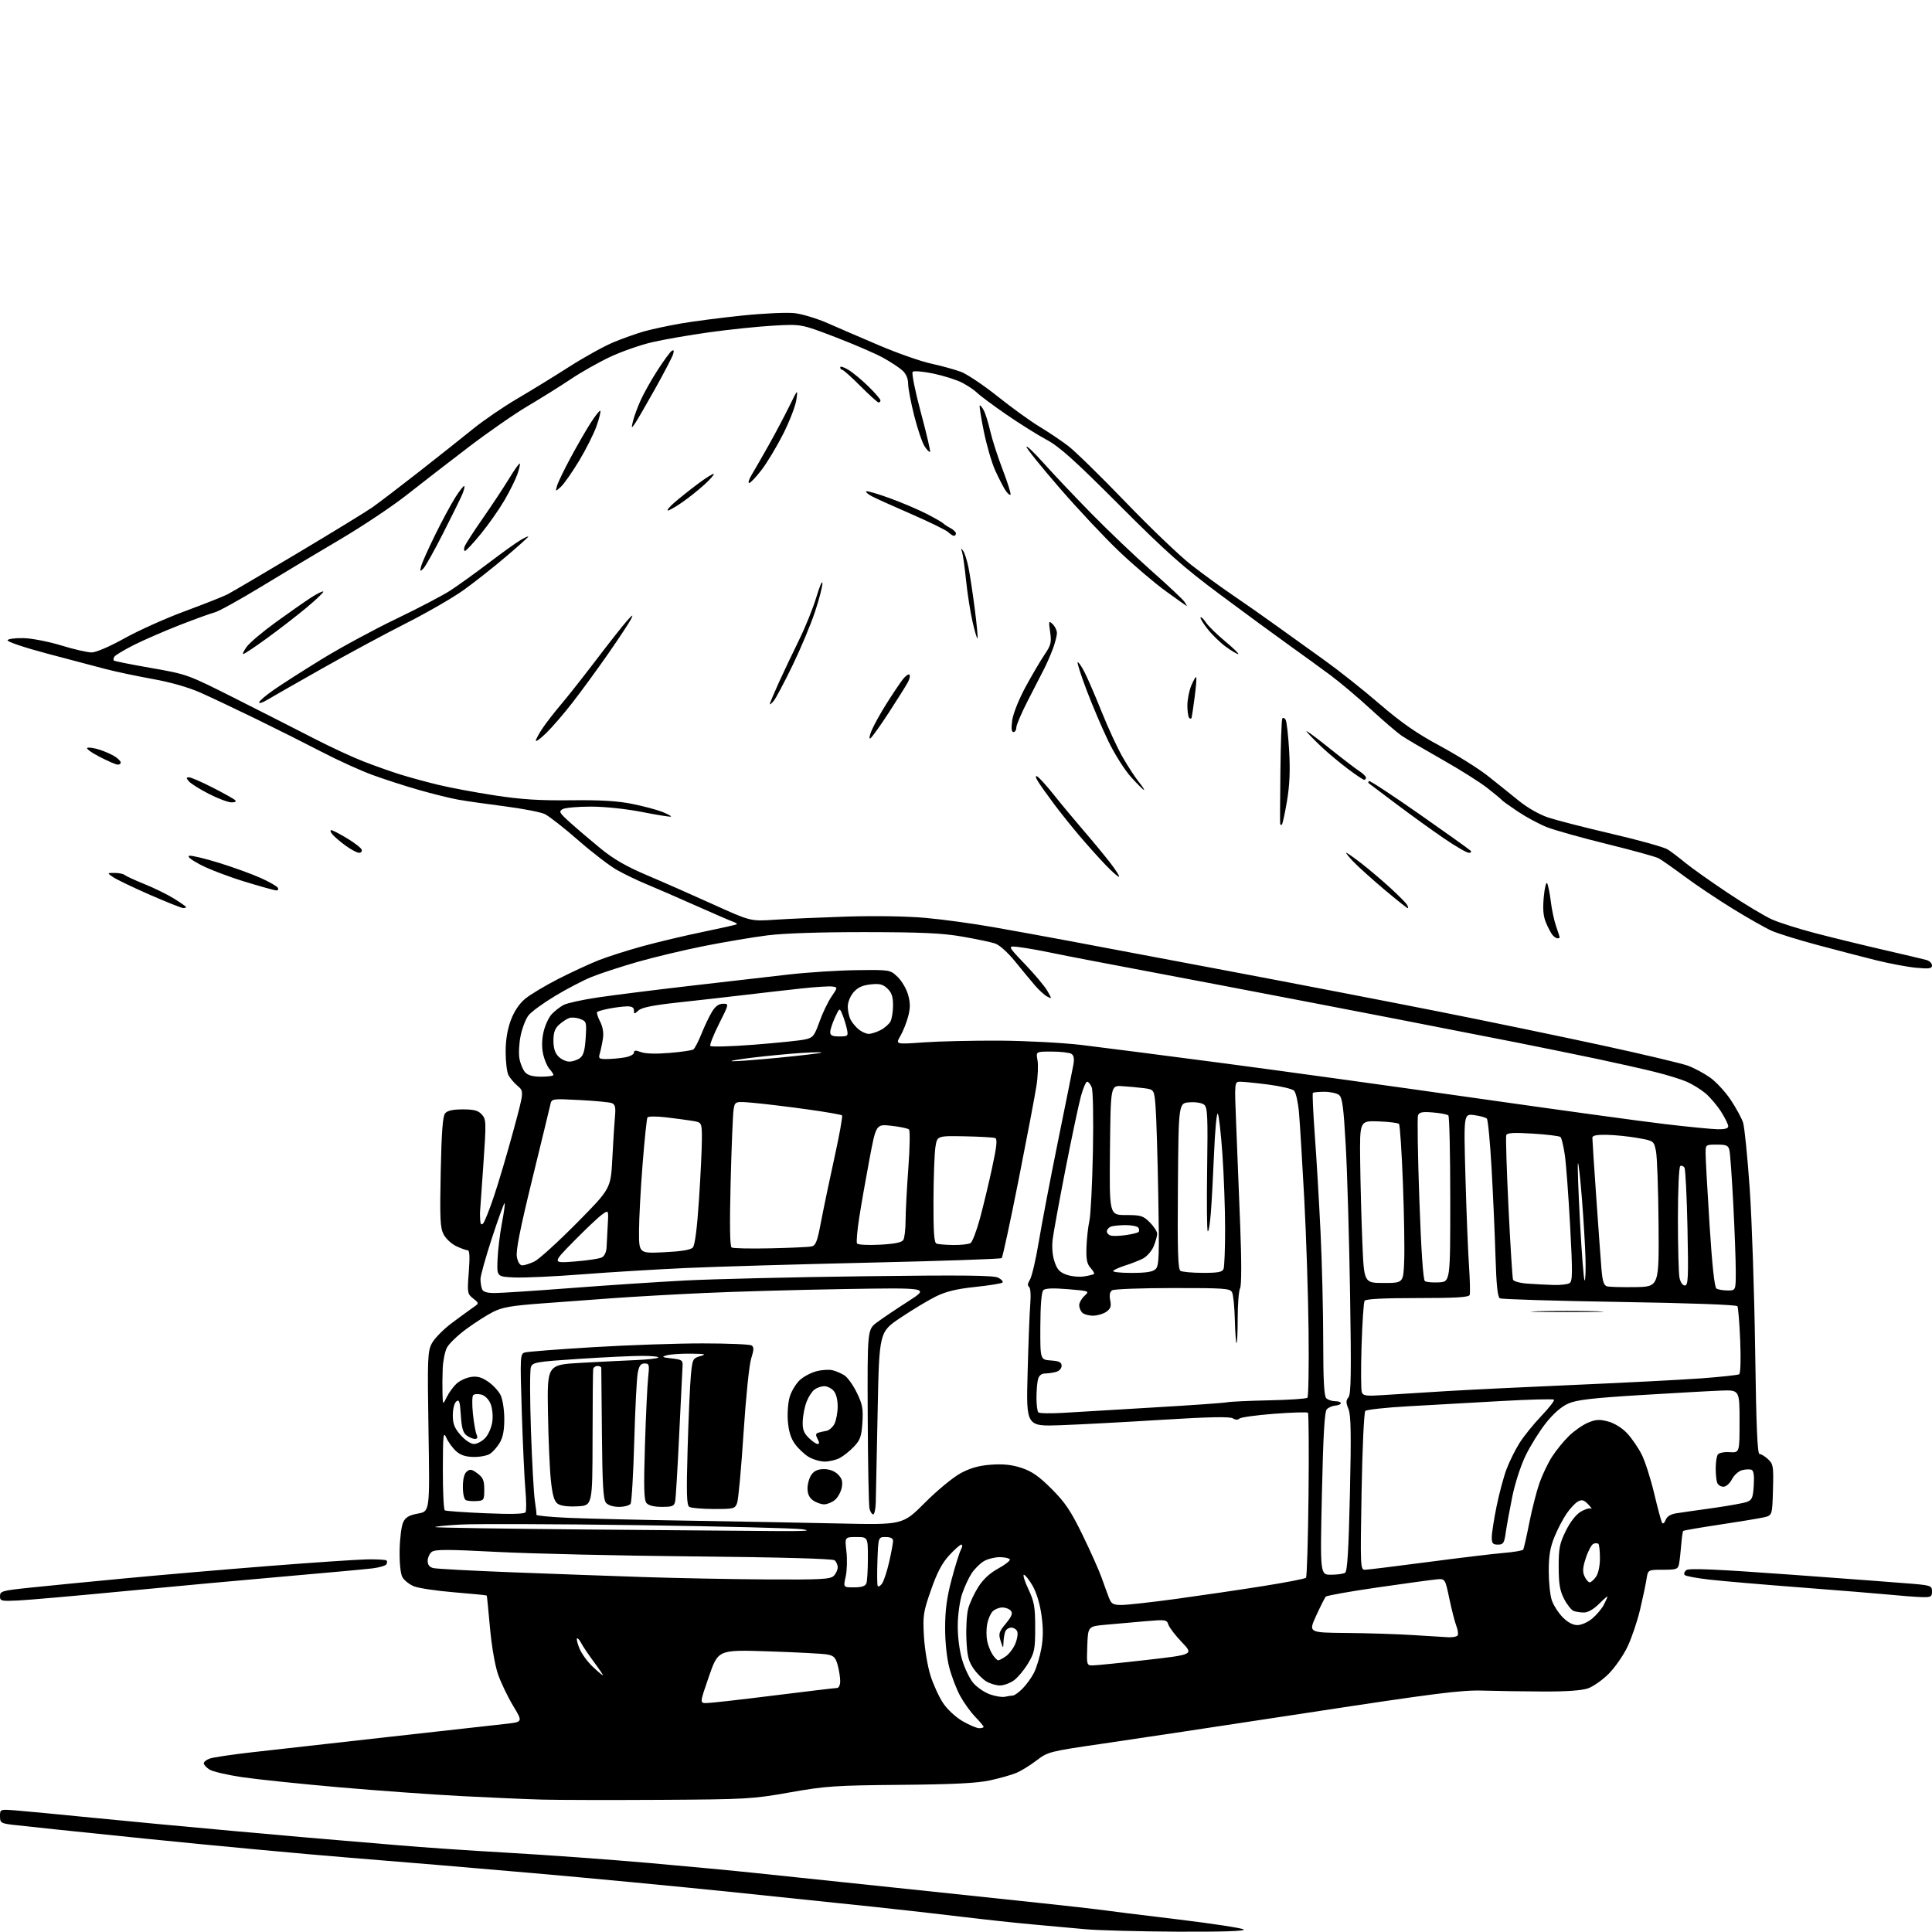 <?xml version="1.0" encoding="UTF-8" standalone="no"?>
<svg 
  version="1.1" 
  xmlns="http://www.w3.org/2000/svg" 
  xmlns:xlink="http://www.w3.org/1999/xlink" 
  xmlns:svg="http://www.w3.org/2000/svg"
  xmlns:rdf="http://www.w3.org/1999/02/22-rdf-syntax-ns#"
  xmlns:cc="http://creativecommons.org/ns#"
  xmlns:dc="http://purl.org/dc/elements/1.1/"
  viewBox="0 0 768 768"
  width="768"
  height="768"
>
<style>svg {background-color: white; }</style>"
<path stroke="none" fill="black" fill-rule="evenodd" d="M467.95,767.87C452.85,767.79 436.45,767.35 431.50,766.90C426.55,766.44 417.10,765.58 410.50,764.99C403.90,764.40 391.30,763.04 382.50,761.97C373.70,760.90 357.95,759.12 347.50,758.01C337.05,756.90 311.18,754.21 290.00,752.02C268.82,749.84 233.50,746.48 211.50,744.56C189.50,742.63 156.88,739.89 139.00,738.47C121.12,737.04 84.67,733.64 58.00,730.92C31.33,728.20 7.36,725.69 4.75,725.35C0.37,724.79 0.00,724.53 0.00,721.97C0.00,719.19 0.00,719.19 6.25,719.67C9.69,719.93 23.30,721.23 36.50,722.55C49.70,723.87 75.57,726.30 94.00,727.96C112.43,729.62 130.88,731.24 135.00,731.55C139.12,731.87 149.70,732.76 158.50,733.53C167.30,734.31 186.88,735.64 202.00,736.50C217.12,737.36 242.31,739.19 257.96,740.56C273.62,741.94 292.52,743.72 299.96,744.52C307.41,745.32 339.60,748.69 371.50,752.03C403.40,755.36 432.43,758.49 436.00,758.99C439.57,759.50 453.96,761.28 467.96,762.96C481.97,764.65 493.87,766.47 494.41,767.01C495.06,767.66 486.04,767.95 467.95,767.87zM262.50,715.47C242.70,715.58 221.55,715.54 215.50,715.37C209.45,715.21 195.05,714.58 183.50,713.98C171.95,713.38 150.03,711.80 134.78,710.47C119.54,709.14 102.22,707.33 96.28,706.46C90.35,705.58 84.49,704.21 83.25,703.41C82.01,702.61 81.00,701.50 81.00,700.95C81.00,700.40 82.02,699.56 83.26,699.09C84.51,698.62 91.82,697.51 99.51,696.63C107.21,695.74 131.72,692.99 154.00,690.51C176.28,688.03 197.50,685.67 201.18,685.25C207.85,684.50 207.85,684.50 203.93,678.00C201.78,674.43 199.09,668.80 197.95,665.50C196.76,662.04 195.41,654.22 194.77,647.00C194.15,640.12 193.58,634.39 193.49,634.25C193.41,634.12 187.58,633.54 180.55,632.97C173.52,632.39 166.28,631.31 164.46,630.55C162.65,629.79 160.61,628.14 159.93,626.88C159.20,625.50 158.77,621.20 158.86,616.16C158.95,611.52 159.58,606.56 160.27,605.12C161.23,603.12 162.59,602.32 166.18,601.66C170.85,600.81 170.85,600.81 170.34,569.16C169.87,539.83 169.97,537.24 171.67,534.00C172.68,532.08 176.21,528.48 179.51,526.00C182.82,523.52 186.65,520.73 188.01,519.79C190.50,518.08 190.50,518.08 188.09,516.17C185.78,514.33 185.71,513.92 186.35,505.63C186.81,499.60 186.68,497.00 185.91,497.00C185.30,497.00 183.25,496.26 181.36,495.37C179.46,494.47 177.20,492.35 176.33,490.67C174.98,488.07 174.81,484.35 175.19,465.88C175.52,450.03 175.99,443.72 176.94,442.57C177.85,441.48 179.99,441.00 183.97,441.00C188.46,441.00 190.09,441.44 191.54,443.04C193.29,444.98 193.32,445.99 192.12,463.27C191.42,473.27 190.83,481.68 190.81,481.97C190.78,482.26 190.82,483.60 190.88,484.95C190.96,486.65 191.32,487.08 192.04,486.36C192.61,485.79 194.57,480.86 196.40,475.41C198.23,469.96 201.66,458.37 204.02,449.67C208.32,433.83 208.32,433.83 205.76,431.67C204.34,430.47 202.70,428.52 202.09,427.32C201.49,426.11 201.00,421.97 201.00,418.10C201.00,413.45 201.70,409.21 203.06,405.56C204.41,401.95 206.41,398.98 208.81,396.99C210.84,395.32 216.78,391.76 222.00,389.10C227.22,386.44 234.43,383.11 238.00,381.70C241.57,380.29 249.45,377.78 255.50,376.12C261.55,374.46 272.35,371.90 279.50,370.43C286.65,368.96 292.68,367.60 292.89,367.40C293.11,367.21 292.43,366.75 291.39,366.40C290.35,366.04 283.65,363.14 276.50,359.96C269.35,356.77 260.57,352.96 257.00,351.49C253.43,350.02 248.11,347.45 245.19,345.80C242.27,344.14 235.31,338.79 229.73,333.91C224.14,329.02 218.20,324.38 216.54,323.60C214.87,322.81 207.67,321.43 200.54,320.51C193.41,319.60 185.08,318.41 182.04,317.86C178.99,317.32 172.00,315.58 166.50,314.01C161.00,312.44 152.68,309.75 148.00,308.03C143.32,306.32 134.32,302.23 128.00,298.94C121.67,295.66 109.97,289.78 102.00,285.89C94.03,282.00 84.02,277.27 79.78,275.38C74.93,273.22 67.86,271.20 60.78,269.93C54.57,268.81 46.12,267.03 42.00,265.96C37.88,264.90 27.30,262.10 18.50,259.75C9.46,257.34 2.72,255.05 3.00,254.49C3.27,253.95 6.20,253.58 9.50,253.67C12.80,253.77 19.55,255.09 24.50,256.62C29.45,258.14 34.85,259.37 36.50,259.35C38.23,259.33 43.74,256.95 49.50,253.73C55.00,250.66 65.80,245.81 73.50,242.96C81.20,240.11 88.81,237.10 90.40,236.28C92.00,235.46 104.60,228.05 118.40,219.81C132.21,211.57 145.53,203.41 148.00,201.69C150.47,199.96 158.80,193.61 166.50,187.58C174.20,181.55 183.92,173.84 188.10,170.45C192.28,167.07 200.15,161.68 205.60,158.49C211.04,155.30 220.38,149.57 226.34,145.75C232.30,141.94 240.23,137.55 243.97,136.01C247.71,134.47 253.18,132.53 256.13,131.70C259.08,130.87 265.55,129.49 270.50,128.62C275.45,127.75 286.48,126.32 295.00,125.44C303.77,124.54 312.89,124.13 316.00,124.50C319.02,124.87 324.88,126.65 329.00,128.47C333.12,130.28 342.38,134.27 349.56,137.33C356.75,140.39 365.97,143.63 370.06,144.52C374.15,145.42 379.48,146.88 381.91,147.77C384.33,148.66 390.91,153.06 396.52,157.54C402.14,162.02 409.60,167.42 413.11,169.54C416.63,171.65 421.75,175.09 424.50,177.17C427.25,179.25 437.53,189.30 447.35,199.50C457.17,209.71 468.94,220.97 473.50,224.53C478.05,228.08 485.52,233.53 490.09,236.62C494.65,239.71 502.46,245.18 507.44,248.78C512.43,252.38 521.01,258.54 526.52,262.47C532.03,266.41 541.83,274.17 548.29,279.74C557.10,287.32 563.14,291.52 572.36,296.48C579.12,300.13 587.63,305.45 591.25,308.30C594.87,311.16 600.46,315.64 603.67,318.25C607.16,321.10 611.91,323.80 615.50,325.00C618.80,326.09 630.26,329.03 640.96,331.52C651.67,334.01 661.57,336.78 662.96,337.68C664.36,338.58 667.52,340.98 670.00,343.02C672.48,345.06 680.07,350.44 686.87,354.97C693.67,359.51 701.58,364.25 704.44,365.51C707.29,366.78 715.00,369.22 721.57,370.94C728.13,372.66 740.25,375.62 748.50,377.52C756.75,379.42 764.51,381.26 765.75,381.60C766.99,381.95 768.00,382.92 768.00,383.76C768.00,385.03 766.94,385.19 761.67,384.70C758.19,384.37 750.88,382.99 745.42,381.63C739.96,380.26 729.47,377.53 722.09,375.55C714.72,373.57 706.72,371.08 704.31,370.02C701.90,368.95 694.96,365.03 688.89,361.29C682.81,357.56 674.14,351.75 669.61,348.38C665.08,345.02 660.44,341.77 659.31,341.17C658.17,340.56 648.98,338.02 638.87,335.53C628.77,333.04 618.02,330.03 615.00,328.84C611.98,327.66 606.80,324.89 603.50,322.69C600.20,320.49 597.27,318.39 597.00,318.03C596.73,317.66 594.11,315.49 591.19,313.21C588.27,310.92 580.17,305.82 573.19,301.88C566.21,297.93 559.05,293.73 557.29,292.53C555.52,291.34 549.94,286.57 544.90,281.93C539.86,277.29 532.70,271.25 529.00,268.50C525.30,265.75 517.86,260.35 512.47,256.50C507.08,252.65 494.73,243.59 485.02,236.36C470.21,225.34 463.74,219.60 444.93,200.75C427.12,182.90 421.16,177.56 416.00,174.79C412.43,172.88 405.23,168.36 400.00,164.75C394.77,161.14 389.60,157.30 388.50,156.21C387.40,155.12 384.70,153.29 382.50,152.15C380.30,151.00 375.16,149.37 371.07,148.51C366.98,147.65 363.26,147.34 362.79,147.81C362.33,148.27 363.78,155.51 366.04,163.92C368.30,172.32 369.95,179.38 369.71,179.62C369.47,179.87 368.50,178.88 367.56,177.45C366.61,176.01 364.75,170.53 363.42,165.29C362.09,160.04 361.00,154.30 361.00,152.55C361.00,150.51 360.18,148.60 358.75,147.29C357.51,146.15 354.02,143.86 351.00,142.19C347.98,140.53 339.43,136.84 332.00,133.99C318.50,128.82 318.50,128.82 307.51,129.44C301.47,129.78 290.00,130.97 282.01,132.08C274.03,133.19 263.73,134.98 259.12,136.06C254.52,137.14 247.05,139.75 242.54,141.87C238.03,143.98 231.00,147.96 226.92,150.70C222.84,153.44 215.22,158.20 210.00,161.28C204.78,164.35 194.12,171.74 186.32,177.69C178.52,183.63 167.46,192.20 161.73,196.71C156.00,201.23 144.16,209.14 135.41,214.30C126.66,219.46 112.45,227.97 103.84,233.21C95.23,238.45 86.90,243.06 85.34,243.44C83.78,243.83 77.52,246.09 71.43,248.47C65.35,250.85 57.17,254.40 53.26,256.37C49.35,258.34 45.85,260.44 45.47,261.04C45.10,261.64 45.00,262.33 45.25,262.58C45.49,262.82 52.17,264.16 60.10,265.54C74.50,268.06 74.50,268.06 94.00,277.89C104.72,283.30 118.67,290.39 125.00,293.65C131.32,296.91 140.10,300.98 144.50,302.69C148.90,304.40 155.43,306.71 159.00,307.83C162.57,308.95 169.34,310.80 174.03,311.94C178.71,313.08 188.84,314.98 196.53,316.16C207.19,317.80 214.39,318.26 226.90,318.12C238.82,317.98 245.50,318.38 251.40,319.58C255.85,320.48 261.21,321.91 263.29,322.74C265.38,323.57 266.92,324.41 266.72,324.61C266.53,324.81 261.45,324.00 255.43,322.82C249.01,321.55 240.58,320.66 235.00,320.64C229.78,320.63 224.68,321.08 223.67,321.64C222.02,322.57 222.33,323.11 226.75,327.08C229.45,329.51 234.86,334.12 238.77,337.31C243.91,341.52 249.01,344.45 257.19,347.92C263.41,350.55 275.22,355.76 283.43,359.48C298.37,366.25 298.37,366.25 307.93,365.61C313.20,365.26 326.05,364.70 336.50,364.36C347.84,364.00 360.54,364.21 368.00,364.88C374.88,365.50 387.02,367.16 395.00,368.58C402.98,369.99 416.48,372.44 425.00,374.04C433.52,375.63 462.10,381.02 488.50,386.01C514.90,390.99 552.48,398.25 572.00,402.12C591.52,406.00 620.77,412.06 637.00,415.58C653.23,419.10 668.52,422.73 671.00,423.64C673.48,424.56 677.44,426.68 679.81,428.36C682.18,430.05 685.86,434.03 687.98,437.21C690.10,440.39 692.32,444.46 692.90,446.25C693.47,448.04 694.66,459.85 695.54,472.50C696.41,485.15 697.38,514.06 697.70,536.75C698.13,567.27 698.59,578.00 699.45,578.00C700.10,578.00 701.62,578.93 702.85,580.07C704.90,581.99 705.05,582.90 704.78,592.28C704.50,602.42 704.50,602.42 701.00,603.20C699.08,603.63 691.20,604.92 683.50,606.08C675.80,607.23 669.32,608.36 669.11,608.57C668.89,608.78 668.53,611.33 668.30,614.23C668.07,617.13 667.68,620.51 667.43,621.75C667.01,623.78 666.38,624.00 661.03,624.00C655.09,624.00 655.09,624.00 654.51,627.75C654.20,629.81 653.03,635.30 651.93,639.94C650.83,644.58 648.58,651.19 646.94,654.63C645.29,658.08 641.93,662.91 639.47,665.37C637.01,667.83 633.31,670.43 631.25,671.15C628.82,672.00 622.59,672.44 613.50,672.40C605.80,672.37 595.00,672.21 589.50,672.04C580.94,671.78 570.85,673.05 519.50,680.90C486.50,685.94 449.86,691.46 438.07,693.17C417.16,696.21 416.53,696.37 412.07,699.79C409.56,701.71 405.95,703.94 404.06,704.74C402.16,705.54 397.44,706.88 393.56,707.72C388.34,708.85 379.07,709.32 358.00,709.50C331.97,709.73 328.16,709.99 314.00,712.50C299.20,715.13 296.87,715.27 262.50,715.47zM389.25,686.99C390.21,687.00 391.00,686.75 391.00,686.45C391.00,686.15 389.50,684.36 387.67,682.47C385.84,680.59 383.15,676.85 381.69,674.17C380.23,671.48 378.28,666.41 377.36,662.89C376.35,659.04 375.69,652.73 375.70,647.00C375.71,640.01 376.39,634.94 378.29,627.82C379.70,622.49 381.36,617.20 381.96,616.07C382.57,614.93 382.66,614.00 382.16,614.00C381.66,614.00 379.49,615.91 377.34,618.25C374.49,621.34 372.51,625.10 370.10,632.00C367.02,640.79 366.81,642.17 367.28,650.50C367.57,655.45 368.74,662.46 369.89,666.08C371.04,669.70 373.30,674.64 374.93,677.06C376.60,679.55 379.96,682.65 382.69,684.22C385.34,685.74 388.29,686.99 389.25,686.99zM280.84,677.00C282.32,677.00 294.32,675.65 307.50,674.00C320.68,672.35 332.03,671.00 332.73,671.00C333.45,671.00 334.00,669.81 333.99,668.25C333.99,666.74 333.53,663.86 332.98,661.86C332.14,658.83 331.42,658.12 328.73,657.66C326.95,657.35 316.50,656.80 305.50,656.44C285.50,655.78 285.50,655.78 281.82,666.39C278.15,677.00 278.15,677.00 280.84,677.00zM399.50,674.49C400.60,674.24 402.00,674.02 402.61,674.01C403.23,674.01 404.96,672.77 406.46,671.26C407.97,669.76 410.02,666.92 411.02,664.96C412.02,663.00 413.33,658.67 413.94,655.34C414.72,651.05 414.73,647.16 413.99,641.94C413.35,637.45 411.97,632.92 410.43,630.29C409.05,627.93 407.51,626.00 407.01,626.00C406.52,626.00 407.32,628.59 408.81,631.75C411.14,636.73 411.50,638.77 411.50,647.00C411.50,655.66 411.25,656.92 408.66,661.25C407.09,663.86 404.55,666.90 403.00,668.00C401.46,669.10 398.98,670.00 397.50,670.00C396.02,670.00 393.59,669.28 392.11,668.41C390.62,667.53 388.30,665.20 386.95,663.23C384.95,660.31 384.44,658.16 384.16,651.53C383.97,647.07 384.29,641.63 384.88,639.44C385.47,637.26 387.27,633.39 388.88,630.85C390.83,627.78 393.51,625.30 396.88,623.47C399.66,621.95 401.70,620.33 401.41,619.86C401.12,619.39 399.29,619.00 397.35,619.00C395.40,619.00 392.59,619.72 391.11,620.59C389.62,621.47 387.46,623.61 386.29,625.34C385.13,627.08 383.42,630.75 382.49,633.50C381.54,636.29 380.76,641.81 380.72,646.00C380.67,650.48 381.36,655.98 382.43,659.67C383.41,663.06 385.41,667.24 386.86,668.97C388.31,670.69 391.30,672.74 393.50,673.53C395.70,674.32 398.40,674.75 399.50,674.49zM239.67,666.00C239.89,666.00 238.31,663.64 236.16,660.75C234.01,657.86 231.71,654.45 231.04,653.16C230.38,651.88 229.62,651.04 229.36,651.31C229.10,651.57 229.57,653.42 230.40,655.42C231.24,657.43 233.58,660.62 235.60,662.53C237.62,664.44 239.46,666.00 239.67,666.00zM434.21,662.03C435.47,662.04 445.05,661.08 455.50,659.89C474.50,657.72 474.50,657.72 469.80,652.80C467.21,650.09 464.80,646.94 464.44,645.80C463.81,643.83 463.34,643.76 455.14,644.48C450.39,644.89 443.35,645.51 439.50,645.86C432.50,646.50 432.50,646.50 432.21,654.25C431.93,661.74 431.99,662.00 434.21,662.03zM396.80,660.00C397.22,660.00 398.60,659.27 399.88,658.37C401.16,657.47 402.83,655.25 403.60,653.43C404.36,651.60 404.71,649.41 404.38,648.56C404.05,647.70 402.98,647.00 402.00,647.00C401.02,647.00 399.94,647.71 399.61,648.58C399.27,649.45 398.95,651.36 398.90,652.83C398.80,655.43 398.77,655.42 397.77,652.31C396.86,649.46 397.07,648.73 399.84,645.38C402.18,642.54 402.67,641.30 401.84,640.31C401.25,639.59 399.72,639.00 398.45,639.00C397.18,639.00 395.45,639.69 394.61,640.53C393.77,641.37 392.78,643.64 392.42,645.57C392.06,647.49 392.05,650.49 392.40,652.23C392.74,653.97 393.71,656.43 394.54,657.70C395.37,658.96 396.39,660.00 396.80,660.00zM575.69,650.83C577.45,650.92 579.14,650.59 579.45,650.08C579.76,649.58 579.52,647.89 578.92,646.33C578.31,644.78 577.07,639.90 576.14,635.50C574.46,627.50 574.46,627.50 570.98,627.83C569.07,628.01 558.55,629.45 547.60,631.03C536.66,632.61 527.39,634.26 527.00,634.70C526.62,635.14 524.91,638.54 523.20,642.25C520.11,649.00 520.11,649.00 535.30,649.13C543.66,649.20 555.45,649.57 561.50,649.96C567.55,650.34 573.94,650.74 575.69,650.83zM627.04,646.00C628.61,646.00 631.22,644.84 632.96,643.38C634.67,641.94 636.73,639.49 637.54,637.93C638.34,636.37 639.00,634.90 639.00,634.65C639.00,634.40 637.47,635.73 635.60,637.60C633.53,639.67 631.21,641.00 629.68,641.00C628.30,641.00 626.43,640.72 625.54,640.38C624.65,640.03 622.95,637.90 621.77,635.63C620.08,632.37 619.62,629.70 619.60,622.95C619.58,615.55 619.95,613.61 622.40,608.61C624.12,605.10 626.43,602.10 628.29,600.97C629.98,599.94 631.84,599.37 632.43,599.69C633.02,600.01 632.54,599.27 631.37,598.04C629.67,596.25 628.85,596.01 627.30,596.84C626.23,597.41 624.18,599.59 622.74,601.69C621.30,603.79 619.12,607.98 617.89,611.00C616.21,615.11 615.65,618.52 615.65,624.50C615.65,628.90 616.19,634.11 616.85,636.08C617.51,638.05 619.44,641.09 621.14,642.83C623.16,644.90 625.21,646.00 627.04,646.00zM445.87,638.00C448.02,638.00 457.82,636.91 467.64,635.57C477.46,634.23 492.93,631.95 502.00,630.51C511.07,629.07 518.80,627.58 519.16,627.19C519.52,626.81 519.97,612.03 520.16,594.33C520.35,576.64 520.24,561.91 519.93,561.59C519.61,561.28 513.56,561.46 506.48,562.00C499.41,562.54 493.20,563.40 492.68,563.92C492.10,564.50 491.11,564.46 490.06,563.81C488.88,563.07 480.60,563.24 461.94,564.39C447.40,565.30 429.30,566.26 421.71,566.54C407.92,567.04 407.92,567.04 408.49,545.77C408.80,534.07 409.27,521.72 409.55,518.32C409.84,514.69 409.63,511.89 409.03,511.52C408.38,511.12 408.52,510.11 409.41,508.70C410.17,507.49 411.77,500.65 412.95,493.50C414.14,486.35 417.58,468.35 420.60,453.50C423.63,438.65 426.37,424.99 426.70,423.15C427.11,420.84 426.86,419.52 425.90,418.92C425.13,418.43 421.64,418.02 418.14,418.02C411.78,418.00 411.78,418.00 412.42,421.42C412.77,423.31 412.59,427.92 412.00,431.67C411.42,435.43 408.23,452.23 404.91,469.00C401.59,485.77 398.56,499.78 398.19,500.12C397.81,500.46 374.32,501.27 346.00,501.91C317.68,502.55 284.82,503.51 273.00,504.04C261.18,504.57 242.50,505.71 231.50,506.56C220.50,507.42 208.35,507.98 204.50,507.81C197.50,507.50 197.50,507.50 197.78,500.70C197.93,496.97 198.71,490.47 199.51,486.27C200.32,482.07 200.81,478.47 200.60,478.27C200.40,478.06 198.15,484.23 195.61,491.97C193.08,499.71 191.00,507.12 191.00,508.44C191.00,509.76 191.27,511.55 191.61,512.42C192.04,513.54 193.53,514.00 196.71,514.00C199.18,514.00 212.74,513.11 226.85,512.03C240.96,510.94 261.50,509.59 272.50,509.01C283.50,508.44 315.46,507.68 343.52,507.33C383.20,506.83 395.05,506.96 396.86,507.92C398.13,508.60 398.87,509.46 398.51,509.83C398.14,510.20 393.27,510.99 387.67,511.58C380.19,512.37 376.04,513.38 372.00,515.38C368.98,516.87 362.68,520.66 358.00,523.80C349.50,529.50 349.50,529.50 348.88,561.00C348.55,578.33 348.21,594.64 348.13,597.25C348.06,599.86 347.60,602.00 347.11,602.00C346.62,602.00 345.96,600.97 345.64,599.72C345.33,598.47 345.01,581.93 344.93,562.97C344.79,528.50 344.79,528.50 348.64,525.64C350.76,524.06 356.32,520.32 361.00,517.32C369.50,511.86 369.50,511.86 335.50,512.42C316.80,512.73 291.60,513.44 279.50,514.01C267.40,514.57 251.43,515.48 244.00,516.02C236.57,516.57 223.75,517.51 215.50,518.12C203.33,519.02 199.65,519.65 196.00,521.51C193.53,522.76 188.71,525.84 185.29,528.36C181.88,530.87 178.44,534.19 177.65,535.72C176.86,537.25 176.11,540.98 175.98,544.00C175.86,547.02 175.82,551.52 175.90,554.00C176.05,558.50 176.05,558.50 177.60,555.35C178.45,553.62 180.18,551.24 181.43,550.06C182.69,548.89 185.24,547.68 187.11,547.38C189.65,546.97 191.38,547.43 194.00,549.21C195.93,550.51 198.16,552.91 198.97,554.54C199.81,556.22 200.45,560.31 200.46,564.00C200.47,568.58 199.93,571.41 198.62,573.58C197.60,575.28 195.84,577.25 194.70,577.96C193.56,578.67 190.62,579.21 188.17,579.16C184.99,579.09 182.98,578.41 181.22,576.78C179.86,575.53 178.14,573.15 177.41,571.50C176.23,568.84 176.07,570.26 176.04,584.19C176.02,592.82 176.37,600.11 176.82,600.39C177.27,600.67 184.53,601.18 192.95,601.54C203.23,601.98 208.48,601.84 208.91,601.14C209.27,600.56 209.25,596.58 208.86,592.30C208.47,588.01 207.83,574.09 207.42,561.37C206.72,539.15 206.77,538.21 208.60,537.64C209.64,537.31 221.90,536.36 235.84,535.52C249.78,534.68 269.35,534.01 279.34,534.02C289.33,534.02 298.06,534.39 298.75,534.83C299.75,535.46 299.72,536.53 298.60,540.06C297.81,542.55 296.48,555.59 295.56,569.79C294.66,583.70 293.51,596.16 293.01,597.48C292.15,599.75 291.65,599.87 283.72,599.85C279.11,599.84 274.74,599.46 274.02,599.01C272.95,598.35 272.82,593.83 273.34,575.85C273.70,563.56 274.28,550.46 274.63,546.74C275.25,540.25 275.40,539.95 278.39,539.08C281.00,538.33 280.37,538.17 274.50,538.10C270.65,538.06 266.38,538.36 265.00,538.76C262.85,539.38 263.13,539.56 267.00,539.99C271.06,540.45 271.48,540.75 271.33,543.00C271.24,544.38 270.64,556.52 270.00,570.00C269.36,583.48 268.64,595.51 268.40,596.75C268.02,598.71 267.35,599.00 263.10,599.00C259.96,599.00 257.80,598.46 256.98,597.47C255.99,596.29 255.86,591.18 256.37,574.72C256.73,563.05 257.30,550.91 257.64,547.75C258.20,542.45 258.09,542.00 256.24,542.00C254.70,542.00 254.05,542.90 253.51,545.75C253.11,547.81 252.49,560.08 252.12,573.00C251.76,585.92 251.10,597.06 250.67,597.75C250.24,598.44 248.16,599.00 246.06,599.00C243.73,599.00 241.71,598.36 240.87,597.35C239.80,596.06 239.45,590.06 239.27,570.10C239.14,556.02 239.03,544.16 239.02,543.75C239.01,543.34 238.32,543.00 237.50,543.00C236.68,543.00 235.91,543.56 235.80,544.25C235.68,544.94 235.57,557.42 235.55,572.00C235.50,598.50 235.50,598.50 229.50,598.79C225.63,598.98 222.84,598.60 221.66,597.74C220.30,596.75 219.60,594.34 218.98,588.45C218.52,584.08 217.99,571.95 217.82,561.50C217.50,542.50 217.50,542.50 231.00,541.75C238.43,541.34 248.22,540.84 252.76,540.66C257.30,540.47 261.31,540.02 261.68,539.66C262.04,539.30 259.22,538.99 255.42,538.98C251.61,538.97 240.24,539.51 230.15,540.17C213.12,541.30 211.75,541.53 211.04,543.44C210.61,544.57 210.62,555.93 211.06,568.67C211.50,581.41 212.20,594.01 212.62,596.67C213.05,599.33 213.32,601.79 213.23,602.15C213.14,602.51 219.01,603.06 226.28,603.38C233.55,603.69 255.03,604.20 274.00,604.50C292.98,604.81 319.83,605.30 333.68,605.61C358.86,606.17 358.86,606.17 367.68,597.34C372.56,592.44 378.91,587.21 381.90,585.61C385.79,583.52 389.18,582.58 394.02,582.23C398.85,581.89 402.24,582.25 406.12,583.53C410.22,584.89 413.06,586.88 418.08,591.91C423.46,597.30 425.70,600.65 430.40,610.31C433.56,616.80 436.97,624.45 437.97,627.31C438.97,630.16 440.28,633.74 440.87,635.25C441.79,637.60 442.52,638.00 445.87,638.00zM7.25,636.22C0.44,636.54 -0.00,636.44 -0.00,634.47C-0.00,632.52 0.87,632.28 11.75,631.14C18.21,630.46 35.20,628.79 49.50,627.44C63.80,626.08 89.67,623.86 107.00,622.50C124.33,621.14 141.78,619.96 145.79,619.88C149.80,619.81 153.33,620.00 153.64,620.31C153.95,620.61 153.93,621.30 153.60,621.84C153.27,622.37 150.86,623.09 148.25,623.43C145.64,623.76 130.45,625.16 114.50,626.54C98.55,627.92 69.53,630.58 50.00,632.46C30.48,634.34 11.24,636.03 7.25,636.22zM763.75,634.87C761.41,634.79 755.90,634.38 751.50,633.94C747.10,633.51 731.12,632.21 716.00,631.05C700.88,629.90 684.45,628.49 679.50,627.92C674.55,627.36 670.14,626.54 669.71,626.10C669.27,625.67 669.54,624.80 670.29,624.17C671.33,623.31 681.68,623.75 712.59,626.00C735.09,627.64 756.76,629.27 760.75,629.62C767.52,630.23 768.00,630.43 768.00,632.64C768.00,634.77 767.59,634.99 763.75,634.87zM339.50,631.00C342.49,631.00 343.97,630.52 344.39,629.42C344.73,628.55 345.00,624.05 345.00,619.42C345.00,611.00 345.00,611.00 340.40,611.00C335.80,611.00 335.80,611.00 336.47,616.75C336.83,619.91 336.70,624.41 336.17,626.75C335.21,631.00 335.21,631.00 339.50,631.00zM350.60,629.53C351.31,628.56 352.59,624.69 353.45,620.93C354.30,617.18 355.00,613.41 355.00,612.55C355.00,611.50 354.05,611.00 352.07,611.00C349.14,611.00 349.14,611.00 348.80,620.25C348.62,625.34 348.66,629.91 348.89,630.40C349.12,630.90 349.89,630.51 350.60,629.53zM631.92,629.00C632.45,629.00 633.59,628.00 634.44,626.78C635.36,625.47 636.00,622.45 636.00,619.44C636.00,616.63 635.73,614.06 635.40,613.74C635.07,613.41 634.20,613.37 633.45,613.66C632.71,613.94 631.35,616.43 630.44,619.19C629.15,623.06 629.02,624.75 629.86,626.60C630.47,627.92 631.39,629.00 631.92,629.00zM304.68,627.85C326.37,627.98 330.07,627.78 331.43,626.43C332.29,625.56 333.00,624.04 333.00,623.05C333.00,622.06 332.44,620.79 331.75,620.24C330.96,619.61 310.42,619.04 276.50,618.71C246.80,618.43 211.39,617.62 197.82,616.92C177.56,615.87 172.86,615.87 171.57,616.94C170.71,617.66 170.00,619.27 170.00,620.51C170.00,622.04 170.74,622.97 172.25,623.34C173.49,623.64 187.55,624.40 203.50,625.01C219.45,625.63 243.07,626.48 256.00,626.91C268.93,627.34 290.83,627.76 304.68,627.85zM529.13,625.98C531.53,625.98 534.04,625.62 534.71,625.20C535.59,624.64 536.11,616.01 536.61,593.80C537.16,569.92 537.03,562.49 536.03,560.08C535.00,557.58 535.00,556.71 536.04,555.45C537.06,554.22 537.19,545.80 536.67,514.20C536.32,492.37 535.55,465.95 534.96,455.50C534.09,439.91 533.60,436.28 532.26,435.25C531.36,434.56 528.75,434.00 526.48,434.00C524.20,434.00 522.13,434.20 521.89,434.44C521.65,434.68 521.99,442.22 522.65,451.19C523.32,460.16 524.34,477.48 524.93,489.69C525.52,501.89 526.00,521.48 526.00,533.24C526.00,548.52 526.34,554.94 527.20,555.80C527.86,556.46 529.44,557.00 530.70,557.00C531.97,557.00 533.00,557.35 533.00,557.79C533.00,558.22 532.03,558.65 530.84,558.74C529.64,558.83 528.11,559.49 527.43,560.20C526.53,561.15 526.00,570.29 525.48,593.75C524.76,626.00 524.76,626.00 529.13,625.98zM542.60,624.00C543.64,623.99 554.85,622.62 567.50,620.95C580.15,619.28 593.78,617.64 597.78,617.31C601.79,616.98 605.27,616.38 605.51,615.98C605.76,615.57 606.84,610.80 607.91,605.37C608.99,599.94 610.80,592.84 611.94,589.58C613.08,586.33 615.33,581.60 616.95,579.08C618.57,576.56 621.61,572.83 623.70,570.80C625.79,568.76 629.20,566.39 631.29,565.52C634.38,564.23 635.84,564.15 639.26,565.07C641.76,565.74 644.79,567.62 646.77,569.71C648.59,571.65 651.20,575.44 652.57,578.13C653.93,580.83 656.18,587.82 657.56,593.67C658.95,599.53 660.36,604.77 660.70,605.33C661.05,605.89 661.68,605.39 662.11,604.23C662.62,602.85 664.05,601.93 666.20,601.58C668.01,601.29 674.58,600.35 680.79,599.49C687.00,598.62 693.15,597.51 694.45,597.02C696.48,596.25 696.86,595.33 697.15,590.43C697.39,586.53 697.11,584.59 696.25,584.26C695.56,584.00 693.88,584.06 692.52,584.41C691.15,584.75 689.34,586.37 688.49,588.01C687.61,589.71 686.14,591.00 685.08,591.00C684.05,591.00 682.94,590.29 682.61,589.42C682.27,588.55 682.01,585.96 682.02,583.67C682.02,581.38 682.39,578.94 682.82,578.26C683.28,577.53 685.25,577.12 687.55,577.26C691.50,577.50 691.50,577.50 691.50,565.00C691.50,552.50 691.50,552.50 684.00,552.79C679.88,552.94 665.50,553.75 652.06,554.57C632.76,555.76 626.73,556.47 623.40,557.94C620.68,559.14 617.53,561.89 614.54,565.65C611.99,568.87 608.36,574.69 606.47,578.58C604.52,582.58 602.20,589.75 601.13,595.08C600.08,600.26 598.92,606.64 598.55,609.25C597.96,613.43 597.59,614.00 595.44,614.00C593.41,614.00 593.00,613.51 593.00,611.10C593.00,609.50 593.85,603.99 594.90,598.85C595.94,593.71 597.74,587.00 598.90,583.95C600.05,580.90 602.38,576.22 604.07,573.55C605.76,570.88 609.66,566.06 612.73,562.84C615.81,559.62 618.05,556.72 617.72,556.39C617.39,556.06 607.75,556.31 596.31,556.96C584.86,557.60 568.34,558.53 559.58,559.03C550.83,559.53 543.25,560.35 542.73,560.87C542.22,561.38 541.55,575.75 541.25,592.90C540.72,622.99 540.76,624.00 542.60,624.00zM308.50,608.62C320.16,608.69 323.01,608.50 319.00,607.91C315.98,607.47 286.50,606.73 253.50,606.27C220.50,605.81 188.78,605.71 183.00,606.04C177.22,606.37 172.72,606.82 173.00,607.05C173.28,607.28 200.27,607.70 233.00,608.00C265.73,608.29 299.70,608.57 308.50,608.62zM327.61,598.00C326.42,598.00 324.44,597.30 323.22,596.44C321.71,595.38 321.00,593.86 321.00,591.67C321.00,589.89 321.70,587.44 322.56,586.22C323.65,584.66 325.13,584.00 327.56,584.00C329.72,584.00 331.78,584.78 333.10,586.10C334.71,587.71 335.06,588.95 334.60,591.35C334.27,593.08 333.05,595.29 331.89,596.25C330.73,597.21 328.80,598.00 327.61,598.00zM189.50,596.69C187.85,596.80 185.94,596.65 185.25,596.36C184.50,596.04 184.00,593.93 184.00,591.04C184.00,587.93 184.54,585.79 185.55,584.96C186.83,583.90 187.55,584.02 189.80,585.70C192.02,587.36 192.50,588.50 192.50,592.11C192.50,596.28 192.35,596.51 189.50,596.69zM327.80,581.00C325.98,580.99 323.10,580.14 321.39,579.10C319.68,578.05 317.22,575.72 315.94,573.91C314.32,571.64 313.47,568.81 313.17,564.72C312.93,561.39 313.30,557.11 314.02,554.95C314.72,552.83 316.46,549.99 317.89,548.64C319.33,547.29 322.27,545.71 324.44,545.12C326.61,544.54 329.53,544.34 330.94,544.69C332.35,545.03 334.50,545.96 335.72,546.76C336.95,547.55 339.14,550.63 340.59,553.60C342.83,558.17 343.17,559.99 342.82,565.48C342.47,570.99 341.96,572.43 339.45,575.07C337.83,576.78 335.28,578.81 333.80,579.59C332.31,580.37 329.61,581.00 327.80,581.00zM188.43,574.00C189.65,574.00 191.67,572.92 192.91,571.60C194.15,570.28 195.41,567.36 195.71,565.12C196.02,562.81 195.71,559.72 195.00,558.01C194.25,556.20 192.76,554.73 191.30,554.36C189.95,554.02 188.51,554.14 188.08,554.62C187.66,555.11 187.62,558.42 187.99,562.00C188.37,565.58 189.02,569.29 189.44,570.25C189.97,571.45 189.77,572.00 188.80,572.00C188.02,572.00 186.53,571.38 185.50,570.62C184.07,569.58 183.51,567.63 183.19,562.60C182.84,557.08 182.53,556.15 181.38,557.10C180.59,557.75 180.00,560.11 180.00,562.59C180.00,566.02 180.65,567.67 183.10,570.47C184.91,572.52 187.14,574.00 188.43,574.00zM324.99,574.00C325.76,574.00 325.76,573.43 324.99,571.99C324.18,570.46 324.23,569.87 325.21,569.54C325.92,569.31 327.39,568.97 328.47,568.80C329.56,568.63 331.02,567.36 331.71,565.99C332.40,564.62 332.98,561.51 332.99,559.08C332.99,556.35 332.37,553.96 331.35,552.83C330.43,551.82 328.75,551.01 327.60,551.03C326.44,551.05 324.72,551.66 323.76,552.38C322.80,553.11 321.41,555.23 320.67,557.10C319.92,558.97 319.22,562.41 319.11,564.75C318.96,568.12 319.44,569.53 321.41,571.50C322.79,572.88 324.40,574.00 324.99,574.00zM423.00,561.61C428.23,561.28 444.43,560.31 459.00,559.46C473.57,558.61 486.52,557.70 487.78,557.43C489.03,557.17 496.56,556.82 504.51,556.65C512.47,556.49 519.31,556.03 519.72,555.62C520.13,555.21 520.34,543.31 520.18,529.19C520.03,515.06 519.25,491.35 518.46,476.50C517.66,461.65 516.72,446.20 516.36,442.18C516.00,438.15 515.13,434.27 514.42,433.57C513.72,432.86 509.14,431.77 504.25,431.14C499.36,430.51 494.32,430.00 493.04,430.00C490.71,430.00 490.71,430.00 491.39,446.75C491.77,455.96 492.49,474.04 492.99,486.91C493.56,501.59 493.54,510.99 492.95,512.10C492.43,513.07 492.00,518.47 492.00,524.10C492.00,529.73 491.79,534.13 491.54,533.88C491.29,533.63 490.99,529.39 490.86,524.46C490.74,519.53 490.25,514.71 489.78,513.75C489.01,512.16 486.86,512.00 466.21,512.02C453.72,512.02 442.87,512.43 442.10,512.91C441.16,513.51 440.91,514.78 441.32,516.86C441.81,519.30 441.49,520.24 439.75,521.47C438.54,522.31 436.17,523.00 434.48,523.00C432.78,523.00 430.86,522.46 430.20,521.80C429.54,521.14 429.00,519.81 429.00,518.84C429.00,517.87 429.94,516.20 431.08,515.14C433.16,513.20 433.14,513.19 424.51,512.47C418.54,511.98 415.50,512.10 414.73,512.87C414.01,513.59 413.58,518.85 413.55,527.25C413.50,540.50 413.50,540.50 417.75,540.81C421.09,541.05 422.00,541.51 422.00,542.94C422.00,543.99 421.04,545.02 419.75,545.37C418.51,545.70 416.54,545.98 415.37,545.99C414.01,546.00 413.01,546.82 412.63,548.25C412.30,549.49 412.02,552.79 412.01,555.58C412.01,558.38 412.34,561.01 412.75,561.44C413.16,561.86 417.77,561.93 423.00,561.61zM550.24,554.54C554.78,554.23 565.92,553.53 575.00,552.99C584.08,552.44 607.25,551.32 626.50,550.49C645.75,549.66 668.00,548.51 675.93,547.94C683.87,547.36 690.80,546.62 691.32,546.30C691.89,545.95 692.07,540.56 691.76,532.96C691.47,525.94 690.97,519.77 690.65,519.24C690.29,518.66 671.53,517.98 643.78,517.54C618.32,517.13 596.93,516.48 596.23,516.10C595.32,515.60 594.83,510.89 594.48,499.45C594.22,490.68 593.52,474.95 592.93,464.50C592.34,454.05 591.49,445.13 591.05,444.67C590.61,444.22 588.35,443.59 586.04,443.28C581.84,442.72 581.84,442.72 582.53,467.61C582.91,481.30 583.54,497.23 583.94,503.00C584.33,508.77 584.46,514.06 584.22,514.75C583.89,515.69 578.82,516.00 563.45,516.00C549.86,516.00 542.89,516.36 542.44,517.09C542.07,517.69 541.53,525.75 541.24,534.99C540.95,544.24 541.00,552.55 541.35,553.46C541.89,554.87 543.16,555.03 550.24,554.54zM623.00,521.57C610.08,521.57 604.79,521.43 611.25,521.25C617.71,521.08 628.29,521.08 634.75,521.25C641.21,521.43 635.92,521.57 623.00,521.57zM686.75,512.98C690.00,513.00 690.00,513.00 689.99,505.25C689.99,500.99 689.54,488.95 689.00,478.50C688.45,468.05 687.77,458.49 687.48,457.25C687.04,455.33 686.31,455.00 682.48,455.00C678.01,455.00 678.00,455.01 678.00,458.57C678.00,460.53 678.71,473.23 679.57,486.80C680.61,503.12 681.54,511.72 682.32,512.22C682.97,512.63 684.96,512.98 686.75,512.98zM650.00,511.65C659.50,511.50 659.50,511.50 659.30,486.50C659.19,472.75 658.73,459.70 658.26,457.50C657.42,453.50 657.42,453.50 650.96,452.36C647.41,451.73 641.91,451.17 638.75,451.11C634.77,451.03 633.00,451.38 632.99,452.25C632.98,452.94 633.67,463.62 634.54,476.00C635.40,488.38 636.34,501.29 636.62,504.69C637.02,509.34 637.56,511.00 638.82,511.34C639.75,511.59 644.77,511.73 650.00,511.65zM617.50,510.80C620.25,510.89 623.14,510.57 623.92,510.07C625.13,509.30 625.16,506.01 624.15,487.34C623.50,475.33 622.55,462.62 622.04,459.11C621.53,455.59 620.75,452.38 620.31,451.98C619.86,451.58 614.94,450.97 609.36,450.63C601.69,450.16 599.10,450.31 598.76,451.25C598.51,451.94 598.91,464.88 599.65,480.00C600.39,495.12 601.20,508.04 601.45,508.70C601.69,509.35 604.28,510.06 607.20,510.26C610.11,510.46 614.75,510.71 617.50,510.80zM669.76,511.00C671.08,511.00 671.21,508.08 670.80,488.17C670.54,475.62 670.00,464.81 669.60,464.16C669.19,463.50 668.44,463.23 667.93,463.54C667.41,463.87 667.00,472.97 667.00,484.43C667.00,495.61 667.28,506.16 667.62,507.88C667.99,509.72 668.87,511.00 669.76,511.00zM550.03,510.00C557.85,510.00 557.85,510.00 558.19,501.25C558.38,496.44 558.15,482.38 557.67,470.00C557.19,457.62 556.50,447.17 556.12,446.77C555.75,446.37 552.08,445.92 547.97,445.77C540.50,445.50 540.50,445.50 540.69,461.50C540.79,470.30 541.18,484.81 541.55,493.75C542.21,510.00 542.21,510.00 550.03,510.00zM572.00,509.76C576.50,509.50 576.50,509.50 576.50,476.83C576.50,458.86 576.16,443.83 575.75,443.41C575.34,443.00 572.59,442.46 569.65,442.22C565.40,441.87 564.17,442.10 563.69,443.37C563.35,444.25 563.59,459.26 564.21,476.73C564.93,497.09 565.73,508.77 566.42,509.26C567.01,509.68 569.52,509.90 572.00,509.76zM629.91,509.00C630.24,509.00 630.39,505.06 630.26,500.25C630.13,495.44 629.50,484.86 628.86,476.74C628.22,468.62 627.50,462.17 627.26,462.40C627.03,462.64 627.40,473.22 628.08,485.92C628.77,498.61 629.59,509.00 629.91,509.00zM431.00,507.39C432.93,507.08 434.68,506.64 434.91,506.42C435.14,506.19 434.50,505.11 433.50,504.00C432.08,502.43 431.72,500.59 431.89,495.74C432.01,492.31 432.54,487.61 433.05,485.29C433.57,482.98 434.20,470.60 434.45,457.79C434.70,444.71 434.50,433.51 433.98,432.25C433.48,431.01 432.66,430.00 432.16,430.00C431.67,430.00 430.55,432.59 429.69,435.75C428.82,438.91 426.08,451.85 423.60,464.50C421.13,477.15 418.82,489.75 418.47,492.50C418.08,495.63 418.34,498.99 419.18,501.50C420.23,504.66 421.24,505.76 424.00,506.73C425.93,507.40 429.07,507.70 431.00,507.39zM449.73,506.00C455.72,506.00 458.26,505.59 459.40,504.46C460.74,503.12 460.88,499.30 460.43,475.21C460.16,459.97 459.68,444.26 459.38,440.30C458.84,433.10 458.84,433.10 454.67,432.56C452.38,432.26 448.48,431.90 446.00,431.76C441.50,431.50 441.50,431.50 441.23,457.25C440.97,483.00 440.97,483.00 447.56,483.00C453.51,483.00 454.44,483.28 457.08,485.92C458.68,487.53 460.00,489.57 460.00,490.46C460.00,491.34 459.36,493.59 458.58,495.47C457.80,497.34 455.88,499.51 454.33,500.30C452.77,501.09 449.70,502.30 447.50,502.99C445.30,503.68 443.07,504.64 442.55,505.12C442.00,505.63 445.00,506.00 449.73,506.00zM478.14,505.98C484.20,506.00 485.91,505.67 486.39,504.42C486.73,503.55 487.00,496.38 487.00,488.50C487.00,480.61 486.52,467.26 485.93,458.83C485.34,450.40 484.51,443.14 484.08,442.70C483.65,442.26 482.99,449.23 482.62,458.20C482.24,467.16 481.66,478.00 481.32,482.27C480.98,486.55 480.44,489.77 480.10,489.44C479.77,489.10 479.66,477.94 479.86,464.63C480.17,443.79 480.01,440.25 478.68,439.15C477.80,438.42 475.30,438.01 472.82,438.19C468.50,438.50 468.50,438.50 468.24,471.43C468.03,497.11 468.25,504.54 469.24,505.17C469.93,505.61 473.94,505.98 478.14,505.98zM207.64,503.00C208.50,503.00 210.65,502.31 212.43,501.47C214.20,500.62 221.76,493.76 229.23,486.22C242.79,472.50 242.79,472.50 243.41,460.50C243.75,453.90 244.22,446.40 244.46,443.84C244.80,440.12 244.54,439.03 243.19,438.50C242.26,438.14 236.50,437.59 230.39,437.28C219.30,436.72 219.29,436.72 218.77,439.11C218.48,440.42 215.23,453.83 211.54,468.89C206.74,488.51 205.01,497.24 205.46,499.64C205.85,501.74 206.67,503.00 207.64,503.00zM228.50,501.46C233.45,501.07 238.29,500.35 239.25,499.84C240.31,499.29 241.05,497.66 241.13,495.71C241.20,493.95 241.41,489.89 241.60,486.71C241.93,480.91 241.93,480.91 239.21,482.89C237.72,483.97 232.68,488.75 228.00,493.51C219.50,502.16 219.50,502.16 228.50,501.46zM264.07,497.78C270.89,497.45 274.54,496.85 275.41,495.90C276.24,494.99 277.10,488.33 277.85,477.00C278.49,467.38 279.01,456.50 279.01,452.84C279.00,446.18 279.00,446.18 275.25,445.56C273.19,445.22 268.44,444.59 264.70,444.15C260.96,443.71 257.67,443.73 257.37,444.20C257.08,444.68 256.21,453.04 255.44,462.78C254.67,472.53 254.03,484.50 254.02,489.38C254.00,498.27 254.00,498.27 264.07,497.78zM306.19,496.23C314.06,496.06 321.42,495.73 322.55,495.49C324.27,495.13 324.88,493.58 326.35,485.78C327.32,480.68 329.72,469.18 331.69,460.22C333.67,451.27 335.03,443.69 334.72,443.39C334.41,443.08 328.16,441.99 320.83,440.98C313.50,439.96 304.04,438.81 299.82,438.43C292.14,437.74 292.14,437.74 291.61,441.12C291.32,442.98 290.79,455.92 290.44,469.88C290.01,487.05 290.14,495.47 290.84,495.90C291.41,496.26 298.32,496.40 306.19,496.23zM349.72,494.79C355.55,494.49 358.44,493.91 359.07,492.92C359.56,492.14 359.98,488.66 359.98,485.19C359.99,481.72 360.49,472.32 361.08,464.32C361.68,456.31 361.79,449.41 361.33,448.98C360.87,448.55 357.75,447.89 354.38,447.52C348.26,446.83 348.26,446.83 345.65,460.67C344.21,468.28 342.38,478.74 341.57,483.93C340.76,489.11 340.36,493.78 340.68,494.29C341.01,494.82 344.98,495.04 349.72,494.79zM379.00,494.91C382.02,494.94 385.09,494.60 385.81,494.14C386.53,493.68 388.20,489.30 389.53,484.41C390.86,479.51 393.05,470.41 394.39,464.18C396.26,455.49 396.53,452.76 395.57,452.39C394.88,452.12 389.42,451.82 383.42,451.70C372.53,451.50 372.53,451.50 371.84,456.00C371.46,458.48 371.11,468.00 371.07,477.17C371.02,489.62 371.32,493.96 372.25,494.34C372.94,494.62 375.98,494.87 379.00,494.91zM447.76,490.94C450.10,490.60 452.28,490.05 452.61,489.72C452.93,489.40 452.90,488.65 452.54,488.07C452.18,487.48 449.92,487.00 447.52,487.00C445.13,487.00 442.45,487.27 441.58,487.61C440.71,487.94 440.00,488.81 440.00,489.53C440.00,490.26 440.79,491.01 441.75,491.21C442.71,491.41 445.42,491.29 447.76,490.94zM682.75,448.90C685.63,448.97 687.00,448.58 687.00,447.70C687.00,446.98 685.73,444.38 684.17,441.93C682.61,439.47 679.80,436.17 677.93,434.59C676.05,433.01 672.67,430.93 670.42,429.97C668.17,429.00 662.54,427.27 657.91,426.12C653.29,424.97 642.98,422.65 635.00,420.96C627.02,419.28 612.62,416.34 603.00,414.43C593.38,412.53 571.77,408.30 555.00,405.04C538.23,401.78 506.50,395.68 484.50,391.49C462.50,387.30 440.00,383.03 434.50,382.00C429.00,380.96 421.35,379.46 417.50,378.66C413.65,377.85 408.22,376.89 405.43,376.53C400.35,375.86 400.35,375.86 407.43,383.26C411.32,387.32 415.34,392.12 416.36,393.92C418.20,397.15 418.20,397.18 416.25,396.13C415.16,395.55 412.98,393.56 411.39,391.70C409.80,389.85 406.25,385.56 403.50,382.17C400.55,378.53 397.27,375.61 395.50,375.03C393.85,374.49 388.00,373.27 382.50,372.31C374.62,370.94 366.46,370.56 344.00,370.53C326.04,370.51 311.62,370.99 305.00,371.83C299.23,372.56 287.91,374.47 279.85,376.07C271.80,377.67 259.82,380.54 253.23,382.43C246.64,384.33 238.50,387.00 235.14,388.36C231.78,389.73 225.21,393.15 220.55,395.97C215.89,398.78 211.18,402.22 210.10,403.61C209.01,404.99 207.60,408.62 206.97,411.66C206.33,414.71 206.12,418.85 206.49,420.85C206.86,422.86 207.88,425.29 208.74,426.25C209.83,427.46 211.81,428.00 215.15,428.00C217.82,428.00 220.00,427.70 220.00,427.33C220.00,426.96 219.28,425.87 218.41,424.90C217.54,423.93 216.41,421.31 215.91,419.07C215.32,416.45 215.37,413.31 216.06,410.25C216.64,407.64 218.11,404.45 219.31,403.16C220.51,401.87 222.66,400.21 224.07,399.47C225.48,398.74 231.56,397.40 237.57,396.51C243.58,395.62 259.98,393.55 274.00,391.93C288.02,390.30 305.80,388.25 313.50,387.38C321.20,386.51 333.43,385.73 340.67,385.65C353.85,385.50 353.85,385.50 356.82,388.34C358.45,389.90 360.32,393.08 360.98,395.42C361.89,398.67 361.89,400.70 361.00,404.08C360.36,406.51 358.97,410.00 357.90,411.84C355.97,415.17 355.97,415.17 367.23,414.36C373.43,413.92 387.05,413.61 397.50,413.67C407.95,413.74 422.57,414.52 430.00,415.40C437.43,416.29 462.40,419.50 485.50,422.54C508.60,425.58 554.05,431.86 586.50,436.50C618.95,441.13 652.92,445.80 662.00,446.86C671.08,447.93 680.41,448.85 682.75,448.90zM226.31,422.00C227.58,422.00 229.47,421.38 230.50,420.62C231.93,419.58 232.49,417.63 232.81,412.64C233.22,406.28 233.14,406.00 230.62,405.05C229.19,404.50 227.23,404.34 226.26,404.68C225.29,405.02 223.49,406.21 222.25,407.32C220.58,408.83 220.00,410.46 220.00,413.67C220.00,416.67 220.62,418.62 222.00,420.00C223.10,421.10 225.04,422.00 226.31,422.00zM291.07,421.86C292.49,421.94 300.81,421.30 309.57,420.46C318.33,419.61 325.95,418.70 326.50,418.45C327.05,418.19 323.45,418.25 318.50,418.57C313.55,418.89 304.77,419.74 299.00,420.44C293.23,421.14 289.66,421.78 291.07,421.86zM241.13,420.99C242.99,420.98 246.19,420.70 248.25,420.36C250.31,420.02 252.00,419.16 252.00,418.46C252.00,417.47 252.64,417.42 254.78,418.22C256.51,418.88 260.78,419.00 266.09,418.56C270.78,418.17 275.07,417.55 275.62,417.18C276.17,416.80 277.62,414.01 278.84,410.97C280.06,407.93 281.93,403.99 283.01,402.22C284.35,400.01 285.74,399.00 287.40,399.00C289.84,399.00 289.84,399.00 285.84,406.96C283.64,411.35 282.07,415.30 282.35,415.76C282.64,416.22 290.44,416.01 299.68,415.29C308.93,414.57 318.07,413.63 320.00,413.20C323.19,412.50 323.70,411.87 325.73,406.20C326.95,402.77 329.10,398.28 330.50,396.23C333.04,392.50 333.04,392.50 330.88,392.16C329.68,391.98 324.16,392.32 318.60,392.93C313.05,393.53 302.88,394.69 296.00,395.51C289.12,396.33 277.23,397.67 269.57,398.50C259.68,399.57 255.12,400.49 253.82,401.66C252.13,403.19 252.00,403.19 252.00,401.65C252.00,400.51 251.16,400.01 249.25,400.04C247.74,400.07 244.57,400.46 242.21,400.92C239.85,401.37 237.68,401.99 237.39,402.28C237.09,402.57 237.61,404.28 238.54,406.07C239.64,408.21 240.03,410.56 239.66,412.91C239.36,414.89 238.80,417.51 238.44,418.75C237.83,420.77 238.11,421.00 241.13,420.99zM333.62,412.00C337.05,412.00 337.22,411.85 336.70,409.25C336.39,407.74 335.61,405.15 334.95,403.50C333.75,400.50 333.75,400.50 331.90,404.50C330.89,406.70 330.04,409.29 330.03,410.25C330.01,411.60 330.83,412.00 333.62,412.00zM345.30,410.98C346.29,410.99 348.41,410.32 350.02,409.49C351.63,408.66 353.40,407.11 353.97,406.06C354.54,405.00 355.00,402.09 355.00,399.60C355.00,396.21 354.44,394.55 352.75,392.95C350.93,391.24 349.64,390.92 346.03,391.32C342.82,391.67 340.93,392.55 339.28,394.46C338.00,395.95 337.00,398.43 337.00,400.12C337.00,401.78 337.50,404.11 338.12,405.32C338.73,406.52 340.19,408.28 341.37,409.23C342.54,410.18 344.31,410.97 345.30,410.98zM619.12,373.00C618.64,373.00 617.75,372.40 617.14,371.67C616.54,370.94 615.37,368.74 614.55,366.77C613.46,364.18 613.23,361.37 613.68,356.50C614.03,352.81 614.63,350.41 615.03,351.15C615.43,351.89 616.08,355.14 616.47,358.37C616.86,361.60 617.81,366.04 618.59,368.25C619.36,370.45 620.00,372.42 620.00,372.63C620.00,372.83 619.61,373.00 619.12,373.00zM72.75,360.95C72.06,360.93 66.05,358.52 59.39,355.61C52.73,352.69 46.22,349.56 44.92,348.65C42.55,347.00 42.55,347.00 45.58,347.00C47.24,347.00 49.03,347.37 49.55,347.82C50.07,348.27 53.65,349.91 57.50,351.47C61.35,353.02 66.64,355.62 69.25,357.25C71.86,358.88 74.00,360.39 74.00,360.60C74.00,360.82 73.44,360.98 72.75,360.95zM559.58,361.00C559.30,361.00 555.12,357.67 550.28,353.60C545.45,349.52 539.95,344.57 538.05,342.60C536.16,340.62 534.87,339.00 535.18,339.00C535.50,339.00 538.25,340.94 541.30,343.30C544.34,345.67 549.46,350.01 552.67,352.95C555.88,355.89 558.86,358.90 559.30,359.65C559.74,360.39 559.87,361.00 559.58,361.00zM109.81,353.95C109.09,353.93 103.33,352.32 97.00,350.38C90.67,348.44 82.82,345.42 79.55,343.68C75.86,341.71 74.24,340.39 75.28,340.18C76.21,340.01 81.58,341.30 87.23,343.05C92.88,344.81 100.25,347.49 103.61,349.00C106.98,350.51 110.04,352.26 110.42,352.88C110.81,353.49 110.53,353.98 109.81,353.95zM444.83,348.50C444.59,348.75 442.13,346.60 439.39,343.73C436.64,340.85 431.92,335.57 428.89,332.00C425.87,328.43 421.37,322.80 418.91,319.50C416.44,316.20 413.65,312.28 412.71,310.78C411.64,309.08 411.47,308.27 412.25,308.61C412.94,308.90 415.89,312.15 418.82,315.82C421.74,319.50 427.05,325.88 430.60,330.00C434.16,334.12 438.91,339.87 441.17,342.78C443.43,345.68 445.08,348.25 444.83,348.50zM142.73,339.00C141.95,339.00 139.55,337.73 137.40,336.17C135.26,334.61 132.88,332.58 132.13,331.67C131.37,330.75 131.17,330.00 131.67,330.00C132.18,330.00 135.01,331.46 137.98,333.25C140.94,335.04 143.54,337.06 143.77,337.75C143.99,338.44 143.52,339.00 142.73,339.00zM583.89,339.00C583.06,339.00 578.58,336.41 573.94,333.23C569.30,330.06 560.77,323.92 555.00,319.57C549.23,315.23 544.31,311.52 544.08,311.34C543.85,311.15 543.90,310.77 544.18,310.48C544.47,310.20 553.43,316.07 564.10,323.54C574.77,331.01 583.93,337.54 584.45,338.06C585.05,338.65 584.84,339.00 583.89,339.00zM509.56,327.78C509.25,328.08 508.94,327.92 508.88,327.42C508.81,326.91 508.85,317.50 508.98,306.50C509.11,295.50 509.44,286.11 509.73,285.64C510.02,285.17 510.60,285.36 511.04,286.06C511.47,286.76 512.11,292.32 512.46,298.42C512.91,306.26 512.66,312.09 511.61,318.36C510.79,323.23 509.87,327.47 509.56,327.78zM91.95,318.95C90.60,318.92 86.55,317.39 82.94,315.53C79.33,313.68 75.79,311.45 75.07,310.58C73.98,309.27 73.99,309.00 75.16,309.00C75.93,309.00 80.14,310.83 84.53,313.07C88.91,315.30 92.93,317.55 93.45,318.07C94.04,318.65 93.48,318.98 91.95,318.95zM454.75,314.00C454.47,314.00 452.18,311.74 449.66,308.97C447.15,306.20 443.08,299.79 440.63,294.72C438.18,289.65 434.32,280.61 432.05,274.63C429.77,268.65 428.13,263.54 428.39,263.28C428.65,263.02 429.87,264.76 431.10,267.15C432.33,269.54 435.41,276.68 437.95,283.01C440.49,289.35 444.24,297.45 446.29,301.01C448.33,304.58 451.19,308.96 452.63,310.75C454.08,312.54 455.03,314.00 454.75,314.00zM542.25,309.97C541.84,309.96 538.92,308.00 535.77,305.62C532.61,303.24 528.11,299.50 525.77,297.31C523.42,295.12 520.60,292.27 519.50,290.98C518.40,289.70 522.00,292.25 527.50,296.66C533.00,301.07 538.74,305.48 540.25,306.46C541.76,307.43 543.00,308.63 543.00,309.12C543.00,309.60 542.66,309.99 542.25,309.97zM46.75,303.95C46.06,303.93 42.80,302.51 39.50,300.80C36.20,299.09 34.06,297.50 34.74,297.26C35.42,297.03 37.67,297.39 39.74,298.07C41.81,298.75 44.51,299.96 45.75,300.77C46.99,301.57 48.00,302.63 48.00,303.12C48.00,303.60 47.44,303.98 46.75,303.95zM217.08,291.45C214.84,293.63 213.00,294.97 213.00,294.44C213.00,293.90 214.21,291.67 215.68,289.48C217.15,287.29 220.47,283.02 223.04,280.00C225.61,276.98 231.83,269.10 236.85,262.50C241.87,255.90 247.36,248.93 249.05,247.00C251.44,244.29 251.85,244.06 250.90,246.00C250.23,247.38 246.07,253.68 241.67,260.00C237.26,266.32 230.85,275.10 227.41,279.50C223.98,283.90 219.33,289.28 217.08,291.45zM346.00,293.50C345.38,293.88 345.60,292.50 346.50,290.34C347.38,288.23 350.10,283.35 352.53,279.50C354.97,275.65 357.84,271.38 358.91,270.01C359.99,268.65 361.16,267.82 361.51,268.18C361.87,268.54 361.60,269.88 360.92,271.16C360.23,272.45 356.85,277.85 353.39,283.16C349.94,288.47 346.61,293.12 346.00,293.50zM402.86,291.00C402.09,291.00 401.93,289.53 402.37,286.35C402.73,283.70 405.01,277.99 407.66,273.10C410.22,268.37 413.62,262.58 415.22,260.23C417.78,256.47 418.04,255.41 417.45,251.23C416.82,246.84 416.90,246.61 418.44,248.09C419.35,248.96 420.12,250.53 420.14,251.59C420.16,252.64 419.44,255.47 418.55,257.88C417.65,260.29 416.08,263.89 415.06,265.88C414.04,267.87 411.14,273.53 408.60,278.46C406.07,283.38 404.00,288.22 404.00,289.21C404.00,290.19 403.49,291.00 402.86,291.00zM473.68,285.31C473.56,285.76 473.13,285.80 472.73,285.40C472.33,284.99 472.00,282.77 472.00,280.46C472.00,278.14 472.70,274.57 473.56,272.51C474.42,270.46 475.29,268.96 475.51,269.17C475.72,269.39 475.45,272.92 474.90,277.03C474.36,281.14 473.81,284.87 473.68,285.31zM106.25,278.19C104.46,279.28 103.00,279.74 103.00,279.23C103.00,278.71 105.59,276.48 108.75,274.28C111.91,272.07 120.58,266.53 128.00,261.97C135.43,257.41 148.70,250.22 157.50,246.00C166.30,241.78 175.97,236.71 179.00,234.75C182.03,232.78 188.85,227.87 194.17,223.84C199.48,219.80 205.22,215.69 206.92,214.69C208.61,213.70 210.00,213.08 210.00,213.31C210.00,213.55 205.99,217.15 201.08,221.32C196.18,225.49 188.67,231.41 184.39,234.49C180.11,237.56 169.83,243.50 161.55,247.69C153.27,251.88 138.18,260.01 128.00,265.77C117.83,271.52 108.04,277.11 106.25,278.19zM307.65,278.50C306.78,279.60 306.05,280.22 306.03,279.87C306.01,279.53 307.61,275.71 309.58,271.37C311.55,267.04 315.20,259.36 317.69,254.29C320.18,249.23 323.26,241.58 324.54,237.29C325.82,233.01 326.89,230.54 326.93,231.81C326.97,233.08 325.62,238.25 323.93,243.31C322.25,248.36 318.25,257.90 315.05,264.50C311.85,271.10 308.52,277.40 307.65,278.50zM96.72,259.98C96.29,259.99 96.92,258.67 98.12,257.05C99.32,255.42 104.53,251.04 109.70,247.30C114.87,243.56 121.11,239.19 123.56,237.60C126.02,236.00 128.24,234.91 128.50,235.16C128.75,235.42 125.75,238.30 121.82,241.57C117.90,244.83 110.82,250.30 106.09,253.73C101.37,257.16 97.15,259.97 96.72,259.98zM492.20,260.00C491.71,260.00 489.52,258.71 487.34,257.13C485.16,255.55 481.88,252.38 480.06,250.08C478.25,247.79 476.98,245.69 477.24,245.42C477.51,245.16 478.46,246.06 479.36,247.43C480.26,248.80 483.72,252.19 487.05,254.96C490.38,257.73 492.70,260.00 492.20,260.00zM388.57,253.76C388.36,253.97 387.47,250.98 386.59,247.11C385.71,243.24 384.55,235.84 384.02,230.68C383.48,225.51 382.77,220.43 382.43,219.39C381.92,217.84 382.00,217.77 382.88,219.00C383.47,219.82 384.41,222.75 384.97,225.50C385.53,228.25 386.66,235.65 387.47,241.94C388.29,248.23 388.78,253.55 388.57,253.76zM471.76,240.93C471.62,240.88 467.87,238.22 463.44,235.01C459.00,231.80 450.71,224.74 445.02,219.33C439.32,213.93 428.66,202.58 421.33,194.12C414.00,185.67 408.02,178.24 408.04,177.62C408.07,177.01 411.09,179.88 414.77,184.00C418.44,188.12 426.96,197.12 433.70,204.00C440.44,210.88 451.30,221.22 457.83,227.00C464.37,232.78 470.23,238.29 470.87,239.25C471.50,240.21 471.90,240.97 471.76,240.93zM168.29,226.00C166.95,227.33 166.86,227.22 167.44,225.00C167.81,223.62 170.32,218.00 173.03,212.50C175.74,207.00 179.34,200.32 181.04,197.65C182.74,194.98 184.32,192.99 184.55,193.22C184.79,193.45 184.42,194.96 183.74,196.56C183.06,198.16 179.64,205.11 176.14,211.99C172.65,218.87 169.11,225.18 168.29,226.00zM184.83,219.00C184.41,219.00 184.35,218.21 184.69,217.25C185.04,216.29 188.30,211.22 191.95,206.00C195.59,200.78 200.29,193.66 202.40,190.19C204.50,186.72 206.40,184.06 206.62,184.29C206.84,184.51 206.40,186.45 205.64,188.59C204.87,190.74 202.54,195.43 200.45,199.00C198.36,202.57 194.17,208.54 191.13,212.25C188.09,215.96 185.25,219.00 184.83,219.00zM379.21,213.00C378.78,213.00 377.77,212.35 376.96,211.56C376.16,210.77 369.70,207.60 362.61,204.51C355.52,201.43 348.39,198.22 346.77,197.38C345.14,196.54 344.05,195.62 344.33,195.33C344.62,195.05 348.82,196.26 353.68,198.03C358.53,199.79 365.20,202.64 368.50,204.34C371.80,206.05 374.73,207.73 375.00,208.08C375.27,208.42 376.51,209.23 377.75,209.89C378.99,210.54 380.00,211.50 380.00,212.04C380.00,212.57 379.65,213.00 379.21,213.00zM265.50,202.92C264.95,202.92 266.07,201.54 268.00,199.85C269.93,198.16 274.15,194.79 277.39,192.36C280.63,189.94 283.49,188.15 283.73,188.40C283.98,188.64 282.29,190.57 279.98,192.67C277.66,194.78 273.69,197.95 271.14,199.71C268.59,201.48 266.05,202.93 265.50,202.92zM401.68,196.65C401.39,196.94 400.47,196.12 399.63,194.84C398.80,193.55 396.99,190.03 395.61,187.00C394.24,183.97 392.21,177.02 391.10,171.55C389.98,166.07 389.25,161.42 389.46,161.21C389.67,161.00 390.38,161.85 391.05,163.09C391.72,164.34 392.89,168.09 393.65,171.43C394.42,174.77 396.65,181.69 398.62,186.81C400.59,191.94 401.97,196.36 401.68,196.65zM222.93,193.54C220.73,195.50 220.73,195.50 221.47,193.00C221.88,191.62 224.27,186.68 226.79,182.00C229.30,177.32 232.89,171.10 234.76,168.17C236.64,165.23 238.38,163.04 238.63,163.30C238.89,163.56 238.22,166.28 237.14,169.35C236.06,172.42 232.91,178.68 230.15,183.26C227.38,187.84 224.13,192.47 222.93,193.54zM297.80,192.00C297.27,192.00 297.72,190.54 298.80,188.75C299.88,186.96 302.91,181.69 305.53,177.03C308.15,172.37 311.84,165.40 313.74,161.53C317.20,154.50 317.20,154.50 316.55,158.98C316.19,161.44 313.85,167.51 311.34,172.48C308.83,177.44 304.98,183.86 302.77,186.75C300.56,189.64 298.32,192.00 297.80,192.00zM252.31,168.50C250.98,170.37 250.94,170.30 251.59,167.50C251.98,165.85 253.28,162.25 254.49,159.50C255.69,156.75 258.74,151.28 261.27,147.35C263.79,143.42 266.38,139.88 267.03,139.48C267.87,138.96 268.01,139.38 267.54,140.89C267.16,142.06 263.91,148.31 260.30,154.76C256.69,161.22 253.10,167.40 252.31,168.50zM349.25,159.99C348.84,159.98 345.60,157.06 342.05,153.49C338.49,149.92 335.23,147.00 334.80,147.00C334.36,147.00 334.00,146.56 334.00,146.01C334.00,145.47 335.46,145.92 337.25,147.01C339.04,148.09 342.64,151.08 345.25,153.65C347.86,156.21 350.00,158.69 350.00,159.16C350.00,159.62 349.66,160.00 349.25,159.99z" />

</svg>